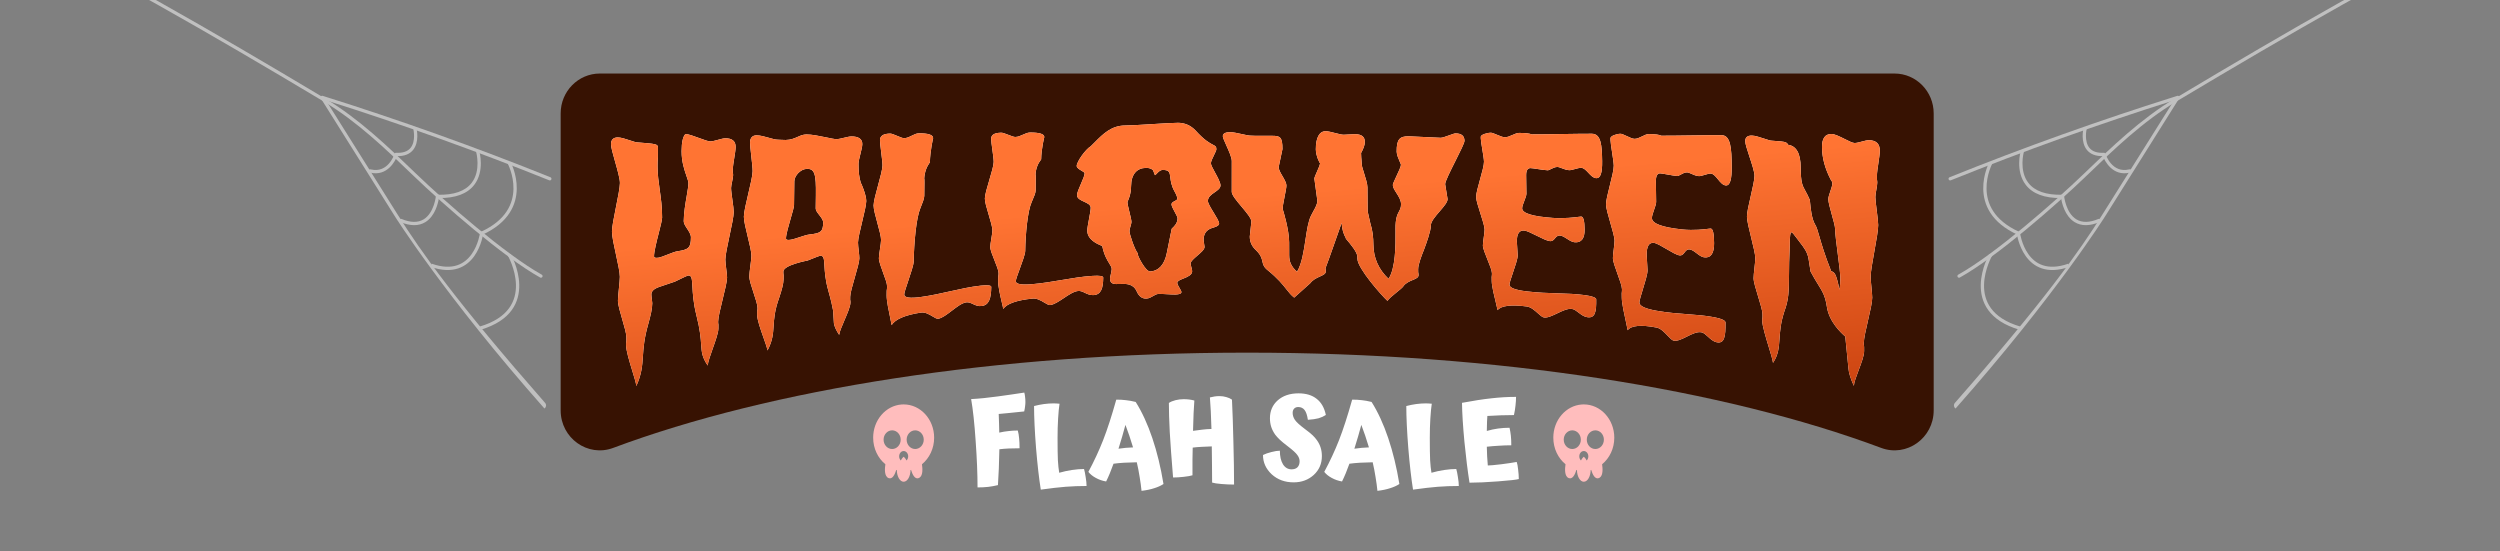 <svg width="272" height="60" viewBox="0 0 272 60" fill="none" xmlns="http://www.w3.org/2000/svg">
<rect x="0" y="0" width="272" height="60" fill="#808080" stroke="none"/>
<path d="M135.692 38.368C163.044 38.368 187.64 42.367 204.674 48.733C207.447 49.769 210.385 47.66 210.385 44.653V12.339C210.385 9.943 208.476 8 206.122 8H65.263C62.909 8 61 9.942 61 12.339V44.653C61 47.66 63.937 49.769 66.711 48.733C83.745 42.367 108.341 38.368 135.692 38.368Z" fill="#371202"/>
<path fill-rule="evenodd" clip-rule="evenodd" d="M132.041 23.121C131.732 22.617 131.419 22.107 131.42 21.86C131.421 21.429 131.8 21.168 132.159 20.92C132.482 20.697 132.788 20.485 132.789 20.172C132.79 19.858 132.479 19.288 132.196 18.771C131.96 18.34 131.745 17.946 131.745 17.765C131.746 17.571 131.924 17.206 132.085 16.874L132.085 16.874C132.22 16.599 132.342 16.347 132.342 16.237C132.343 15.941 132.239 15.888 131.971 15.75C131.636 15.577 131.045 15.273 130.081 14.204C129.56 13.65 128.9 13.361 128.168 13.361C127.63 13.361 126.479 13.434 125.32 13.507C124.152 13.58 122.978 13.654 122.418 13.654C120.923 13.656 120.01 14.575 119.114 15.477C118.965 15.627 118.817 15.776 118.667 15.92C118.106 16.246 117.15 17.591 117.145 18.051C117.142 18.261 117.426 18.428 117.669 18.57C117.851 18.677 118.01 18.77 118.009 18.858C118.007 19.085 117.806 19.546 117.603 20.013L117.603 20.013C117.394 20.491 117.183 20.977 117.18 21.221C117.176 21.595 117.564 21.771 117.944 21.944C118.312 22.111 118.673 22.275 118.67 22.612C118.667 22.84 118.575 23.34 118.482 23.841L118.482 23.841V23.841L118.482 23.841C118.389 24.342 118.297 24.843 118.294 25.072C118.284 26.085 119.425 26.559 119.805 26.717C119.872 26.744 119.915 26.762 119.925 26.772C120.127 27.76 120.461 28.296 120.693 28.669C120.847 28.916 120.957 29.092 120.955 29.281C120.954 29.412 120.904 29.633 120.856 29.843L120.856 29.843C120.812 30.033 120.771 30.214 120.77 30.311C120.765 30.941 121.249 30.922 121.84 30.897C122.501 30.87 123.294 30.838 123.678 31.708C123.92 32.257 124.271 32.508 124.729 32.486C125.007 32.472 125.237 32.338 125.454 32.211C125.65 32.097 125.835 31.989 126.035 31.98C126.274 31.971 126.656 31.992 127.027 32.013C127.368 32.032 127.7 32.051 127.902 32.044C128.325 32.03 128.537 31.935 128.538 31.78C128.538 31.687 128.44 31.52 128.335 31.341C128.214 31.135 128.084 30.914 128.085 30.771C128.086 30.576 128.397 30.45 128.747 30.308C129.196 30.126 129.708 29.919 129.709 29.507C129.71 29.407 129.667 29.248 129.623 29.088C129.58 28.928 129.537 28.768 129.537 28.668C129.538 28.443 129.892 28.139 130.258 27.825C130.65 27.49 131.054 27.143 131.055 26.869C131.055 26.791 131.029 26.642 131.003 26.492C130.977 26.343 130.952 26.194 130.952 26.117C130.953 25.674 131.06 24.985 132.044 24.754C132.43 24.64 132.64 24.505 132.641 24.329C132.641 24.099 132.343 23.613 132.041 23.121ZM127.811 21.876C127.643 21.961 127.461 22.052 127.46 22.243C127.459 22.409 127.645 22.753 127.82 23.076L127.82 23.076C127.974 23.361 128.119 23.629 128.119 23.744C128.116 24.29 127.761 24.62 127.579 24.79C127.532 24.834 127.496 24.868 127.482 24.891L126.941 27.555C126.688 28.832 126.015 29.501 125.136 29.536C124.643 29.555 123.776 27.865 123.778 27.617C123.792 27.608 123.799 27.603 123.814 27.594C123.5 27.269 122.882 25.516 122.885 25.133C122.886 25.003 122.945 24.797 123.002 24.601L123.002 24.601C123.053 24.424 123.102 24.255 123.103 24.159C123.104 23.97 122.997 23.533 122.888 23.09C122.776 22.634 122.663 22.171 122.665 21.965C122.665 21.963 122.671 21.95 122.682 21.927L122.682 21.927C122.758 21.769 123.056 21.149 123.063 20.246C123.073 18.941 123.707 18.279 124.685 18.266C125.035 18.262 125.279 18.349 125.452 18.525L125.537 18.745L125.659 19.059C125.707 19.051 125.773 18.98 125.856 18.892C126.012 18.725 126.227 18.494 126.501 18.491C127.232 18.483 127.265 18.762 127.328 19.291C127.373 19.673 127.434 20.185 127.782 20.814C127.99 21.189 128.094 21.455 128.093 21.61C128.093 21.734 127.957 21.802 127.811 21.876ZM118.996 32.105C118.602 32.133 118.31 31.992 118.038 31.861C117.799 31.745 117.576 31.638 117.313 31.658C116.848 31.693 116.288 32.068 115.734 32.438C115.2 32.795 114.672 33.149 114.241 33.19C114.099 33.203 113.891 33.079 113.643 32.931C113.274 32.712 112.816 32.439 112.355 32.485C110.634 32.655 109.543 33.041 109.15 33.612C109.141 33.516 109.082 33.263 109.005 32.937L109.005 32.937C108.838 32.223 108.589 31.155 108.596 30.611C108.599 30.432 108.6 30.341 108.602 30.163V30.163L108.603 30.155C108.64 29.96 108.642 29.816 108.643 29.72C108.647 29.436 108.425 28.884 108.199 28.325C107.969 27.753 107.735 27.175 107.739 26.87C107.742 26.677 107.799 26.323 107.857 25.969C107.914 25.616 107.972 25.262 107.974 25.07C107.979 24.736 107.775 24.054 107.569 23.365L107.569 23.365L107.569 23.365L107.569 23.365C107.358 22.662 107.145 21.951 107.151 21.596C107.156 21.207 107.395 20.405 107.633 19.605L107.633 19.605L107.633 19.605L107.633 19.604C107.871 18.806 108.108 18.008 108.113 17.623C108.117 17.373 108.04 16.812 107.966 16.273C107.898 15.774 107.832 15.295 107.835 15.098C107.841 14.663 108.193 14.444 108.959 14.438C109.099 14.438 109.401 14.554 109.705 14.671C110.008 14.788 110.312 14.906 110.451 14.904C110.756 14.902 111.035 14.774 111.305 14.651C111.56 14.534 111.807 14.421 112.061 14.42C113.106 14.414 113.627 14.575 113.623 14.926C113.623 14.855 113.293 16.215 113.279 17.339C112.925 17.791 112.708 18.313 112.665 18.971C112.7 18.97 112.692 19.557 112.678 20.73C112.675 20.989 112.494 21.418 112.243 21.993C111.811 22.93 111.569 25.468 111.545 27.309C111.54 27.648 111.23 28.49 110.953 29.243L110.953 29.243L110.953 29.243L110.953 29.244L110.952 29.244L110.952 29.244L110.952 29.244C110.727 29.854 110.524 30.407 110.521 30.588C110.517 30.92 111.146 31.022 112.374 30.911C113.49 30.809 114.528 30.633 115.54 30.462L115.54 30.462L115.54 30.462L115.54 30.462L115.54 30.462L115.541 30.462L115.541 30.462C116.661 30.272 117.749 30.087 118.875 30.016C119.649 29.966 120.034 30.035 120.033 30.195C120.023 31.353 119.805 32.048 118.996 32.105ZM105.854 33.079C106.124 33.206 106.415 33.343 106.807 33.294C107.613 33.194 107.834 32.447 107.851 31.218C107.853 31.049 107.469 30.993 106.699 31.078C105.578 31.202 104.495 31.445 103.38 31.695C102.371 31.922 101.335 32.154 100.223 32.309C99.001 32.479 98.376 32.394 98.381 32.033C98.384 31.837 98.589 31.231 98.815 30.561L98.815 30.561L98.815 30.561L98.815 30.561C99.094 29.736 99.404 28.815 99.41 28.449C99.44 26.458 99.69 23.706 100.123 22.686C100.377 22.059 100.558 21.593 100.562 21.315C100.581 20.049 100.591 19.415 100.556 19.416C100.601 18.706 100.819 18.14 101.175 17.649C101.193 16.438 101.528 14.971 101.527 15.047C101.533 14.669 101.013 14.497 99.968 14.506C99.714 14.508 99.466 14.631 99.211 14.758C98.941 14.893 98.662 15.031 98.357 15.036C98.217 15.037 97.913 14.911 97.61 14.784C97.308 14.658 97.006 14.532 96.867 14.534C96.1 14.541 95.748 14.781 95.741 15.255C95.738 15.47 95.803 15.991 95.87 16.534C95.942 17.121 96.018 17.733 96.014 18.006C96.008 18.425 95.77 19.297 95.531 20.17C95.291 21.047 95.051 21.926 95.045 22.35C95.04 22.737 95.25 23.508 95.459 24.27C95.663 25.017 95.865 25.756 95.859 26.12C95.856 26.33 95.798 26.716 95.74 27.103L95.74 27.103L95.74 27.103C95.683 27.49 95.625 27.877 95.622 28.087C95.617 28.42 95.848 29.044 96.076 29.659C96.299 30.259 96.519 30.852 96.515 31.161V31.161C96.513 31.266 96.511 31.422 96.473 31.636L96.469 31.884L96.466 32.132C96.457 32.724 96.702 33.873 96.866 34.643C96.941 34.995 96.999 35.267 97.009 35.371C97.401 34.733 98.486 34.269 100.198 34.009C100.657 33.939 101.111 34.211 101.476 34.43C101.723 34.578 101.93 34.702 102.07 34.681C102.499 34.616 103.026 34.214 103.558 33.807C104.111 33.384 104.671 32.956 105.135 32.896C105.396 32.863 105.617 32.967 105.854 33.079ZM79.735 18.405L79.732 18.739C79.765 18.888 79.764 19.008 79.764 19.07V19.07L79.764 19.072C79.762 19.239 79.708 19.501 79.653 19.762C79.599 20.024 79.544 20.286 79.543 20.454C79.541 20.697 79.614 21.231 79.687 21.765C79.76 22.298 79.833 22.83 79.831 23.073C79.826 23.542 79.602 24.591 79.376 25.643L79.376 25.643C79.15 26.701 78.923 27.762 78.918 28.238C78.916 28.477 78.968 28.887 79.018 29.282L79.018 29.282L79.018 29.282C79.065 29.648 79.11 30.002 79.108 30.193C79.104 30.62 78.864 31.595 78.624 32.573C78.382 33.557 78.139 34.543 78.136 34.976L78.136 34.977C78.135 35.069 78.134 35.193 78.167 35.339L78.165 35.539L78.164 35.739C78.16 36.199 77.851 37.069 77.551 37.911C77.288 38.65 77.033 39.368 76.998 39.77C76.38 38.852 76.346 38.356 76.286 37.501C76.238 36.809 76.173 35.881 75.769 34.302C75.431 32.969 75.374 31.921 75.334 31.19C75.287 30.328 75.264 29.907 74.835 29.98C74.801 29.986 74.351 30.187 73.419 30.645C72.744 30.869 72.406 30.983 71.731 31.215C71.146 31.423 70.871 31.676 70.869 32.042C70.868 32.168 70.898 32.386 70.925 32.585C70.948 32.754 70.969 32.908 70.969 32.984C70.966 33.582 70.792 34.315 70.515 35.312C70.078 36.845 70.008 37.875 69.947 38.784C69.876 39.823 69.816 40.704 69.232 42.001C69.205 41.686 69.006 41.041 68.784 40.319C68.473 39.307 68.115 38.142 68.115 37.523C68.115 37.42 68.115 37.283 68.15 37.069C68.15 36.919 68.15 36.844 68.15 36.693V36.693C68.151 36.288 67.926 35.522 67.699 34.747C67.466 33.952 67.23 33.148 67.23 32.71C67.231 32.434 67.282 31.923 67.334 31.412C67.386 30.902 67.438 30.392 67.438 30.116C67.438 29.639 67.228 28.675 67.016 27.701C66.799 26.707 66.58 25.701 66.58 25.191C66.58 24.703 66.798 23.619 67.015 22.538C67.231 21.463 67.446 20.393 67.447 19.912C67.447 19.435 67.172 18.469 66.915 17.565C66.689 16.769 66.477 16.021 66.477 15.695C66.477 15.207 66.72 14.959 67.207 14.951C67.548 14.945 68.098 15.128 68.562 15.282L68.562 15.282C68.902 15.396 69.196 15.493 69.328 15.49C71.38 15.648 71.588 15.672 71.586 16.068C71.585 16.478 71.584 16.682 71.582 17.092C71.546 17.455 71.544 17.784 71.543 18.081L71.543 18.084C71.54 18.971 71.656 19.795 71.777 20.651C71.908 21.58 72.044 22.547 72.04 23.675C72.038 23.919 71.871 24.575 71.683 25.313C71.439 26.266 71.161 27.356 71.159 27.879C71.159 28.044 71.331 28.084 71.641 28.037C71.863 28.003 72.254 27.848 72.647 27.693C73.049 27.534 73.452 27.375 73.679 27.342C74.921 27.163 75.165 26.971 75.172 25.827C75.174 25.512 74.961 25.188 74.757 24.877C74.568 24.59 74.387 24.315 74.389 24.069C74.394 23.189 74.566 22.187 74.709 21.353L74.709 21.353C74.81 20.759 74.897 20.251 74.899 19.933C74.9 19.754 74.809 19.491 74.69 19.148C74.468 18.51 74.15 17.598 74.157 16.448C74.163 15.451 74.306 14.838 74.586 14.578C74.945 14.607 75.535 14.824 76.083 15.026C76.597 15.215 77.075 15.391 77.294 15.386C77.507 15.382 77.819 15.296 78.125 15.212C78.42 15.13 78.71 15.051 78.898 15.048C79.663 15.035 80.043 15.362 80.037 15.998C80.034 16.284 79.96 16.739 79.887 17.195C79.812 17.654 79.738 18.115 79.735 18.405ZM93.352 26.385C93.349 26.593 93.391 26.954 93.43 27.302C93.468 27.625 93.503 27.938 93.501 28.105C93.496 28.479 93.25 29.328 93.004 30.179L93.004 30.179C92.757 31.034 92.509 31.89 92.504 32.269L92.499 32.592C92.532 32.722 92.53 32.856 92.529 32.937C92.523 33.343 92.191 34.116 91.872 34.855C91.6 35.489 91.337 36.099 91.3 36.432C90.995 35.977 90.793 35.552 90.729 35.182L90.644 33.804C90.58 33.405 90.417 32.669 90.119 31.618C89.785 30.447 89.733 29.531 89.696 28.893C89.653 28.142 89.632 27.776 89.2 27.831C89.165 27.836 88.712 28.003 87.876 28.341L87.911 28.337C87.911 28.337 85.238 28.824 85.229 29.545C85.228 29.631 85.226 29.775 85.258 29.971L85.253 30.374C85.247 30.864 85.066 31.524 84.779 32.383C84.276 33.776 84.219 34.677 84.168 35.475C84.113 36.321 84.067 37.051 83.505 38.13C83.467 37.858 83.276 37.322 83.063 36.721C82.743 35.82 82.371 34.772 82.376 34.24L82.378 34.048L82.38 33.856C82.416 33.703 82.418 33.586 82.418 33.526L82.419 33.524C82.422 33.173 82.202 32.507 81.979 31.834C81.75 31.143 81.519 30.445 81.523 30.067C81.525 29.829 81.582 29.388 81.638 28.948L81.638 28.948L81.638 28.948C81.695 28.508 81.751 28.069 81.754 27.831C81.758 27.418 81.555 26.583 81.349 25.739C81.139 24.878 80.927 24.009 80.932 23.569C80.937 23.087 81.174 22.086 81.41 21.087L81.41 21.087C81.645 20.094 81.88 19.104 81.885 18.629C81.888 18.319 81.811 17.627 81.736 16.961L81.736 16.961C81.668 16.346 81.602 15.754 81.604 15.51C81.609 15.002 81.856 14.731 82.309 14.725C82.697 14.72 83.239 14.874 83.706 15.006C84.034 15.099 84.325 15.182 84.497 15.19C84.616 15.196 84.726 15.202 84.827 15.208C85.107 15.223 85.317 15.234 85.471 15.231C86.049 15.221 86.429 15.052 86.781 14.895C87.086 14.759 87.369 14.633 87.741 14.629C88.319 14.622 89.2 14.806 89.916 14.954C90.409 15.057 90.823 15.143 91.007 15.14C91.22 15.137 91.533 15.062 91.84 14.988C92.136 14.918 92.425 14.848 92.613 14.846C93.414 14.836 93.828 15.125 93.82 15.686C93.817 15.94 93.715 16.344 93.613 16.748L93.613 16.748C93.512 17.152 93.41 17.557 93.406 17.812C93.394 18.67 93.488 19.363 93.654 19.888C93.689 19.886 94.261 21.238 94.252 21.877C94.246 22.289 94.025 23.206 93.803 24.125L93.803 24.125L93.803 24.125C93.581 25.046 93.358 25.969 93.352 26.385ZM88.749 22.681L88.768 21.23C88.799 18.914 88.632 18.335 87.762 18.374C87.102 18.404 86.432 19.119 86.424 19.718L86.408 21.015L86.392 22.312C86.389 22.526 86.22 23.108 86.031 23.757C85.791 24.579 85.52 25.511 85.515 25.945C85.513 26.089 85.651 26.13 85.964 26.093C86.222 26.062 86.609 25.934 86.997 25.806C87.393 25.675 87.789 25.544 88.052 25.515C89.303 25.378 89.548 25.215 89.562 24.218C89.566 23.944 89.343 23.66 89.13 23.387C88.934 23.136 88.746 22.895 88.749 22.681ZM157.233 20.037C157.339 20.685 157.392 21.009 157.497 21.659C157.501 21.996 157.077 22.486 156.637 22.994C156.164 23.54 155.673 24.107 155.678 24.527C155.685 25.136 155.149 26.573 154.985 27.013C154.955 27.093 154.938 27.14 154.938 27.143C154.938 27.147 154.921 27.188 154.893 27.257C154.747 27.619 154.29 28.749 154.295 29.29L154.297 29.451L154.299 29.612C154.336 29.776 154.337 29.868 154.337 29.937C154.34 30.2 154.056 30.317 153.706 30.463C153.35 30.611 152.926 30.787 152.665 31.171C152.574 31.305 152.275 31.546 151.95 31.808C151.533 32.145 151.074 32.516 150.957 32.737C150.319 32.149 147.692 29.188 147.684 28.154C147.683 28.064 147.683 28.019 147.683 27.929C147.679 27.432 146.884 26.501 146.55 26.11L146.55 26.11C146.461 26.005 146.404 25.939 146.404 25.93L146.439 25.931C146.155 25.451 146.011 24.91 145.972 24.261C145.985 24.21 145.744 24.895 145.437 25.768C144.927 27.217 144.233 29.188 144.211 29.188C144.248 29.389 144.248 29.456 144.248 29.523V29.523C144.25 29.794 143.962 29.924 143.604 30.086C143.256 30.243 142.842 30.43 142.565 30.805L141.932 31.373L141.923 31.381L141.912 31.391C141.566 31.701 141.26 31.975 140.809 32.379C140.478 32.127 140.251 31.84 139.97 31.483C139.563 30.965 139.04 30.302 137.913 29.389C137.487 29.053 137.423 28.772 137.351 28.456C137.274 28.119 137.189 27.741 136.644 27.215C136.187 26.793 135.976 26.307 135.976 25.733L136.15 24.098C136.15 23.756 135.616 23.122 135.083 22.487L135.083 22.487C134.548 21.852 134.013 21.217 134.014 20.874L134.017 17.515C134.017 17.132 133.692 16.41 133.417 15.8L133.417 15.8C133.216 15.355 133.043 14.969 133.043 14.82C133.043 14.533 133.322 14.378 133.845 14.378C134.148 14.377 134.718 14.503 135.2 14.609C135.551 14.686 135.854 14.753 135.972 14.753C136.25 14.775 136.703 14.775 137.12 14.776L137.122 14.776L137.492 14.776H137.492C137.795 14.776 138.035 14.776 138.412 14.777C139.284 14.778 139.528 14.911 139.532 16.217C139.412 16.79 139.335 17.154 139.238 17.614L139.236 17.623L139.118 18.185C139.119 18.456 139.321 18.803 139.528 19.157C139.743 19.525 139.962 19.899 139.962 20.204C139.963 20.396 139.875 20.835 139.781 21.302L139.781 21.302C139.647 21.965 139.502 22.686 139.584 22.836C139.595 22.855 140.257 24.991 140.261 26.364C140.263 26.922 140.264 27.202 140.265 27.76C140.268 28.447 140.445 28.958 141.116 29.571C141.638 28.711 141.846 27.335 142.039 26.057C142.195 25.024 142.341 24.055 142.636 23.474C142.709 23.316 142.8 23.153 142.892 22.987L142.892 22.987L142.892 22.987C143.109 22.598 143.331 22.199 143.329 21.84L143.216 21.009C143.148 20.506 143.09 20.078 143.002 19.433C143.002 19.328 143.133 19.031 143.274 18.709L143.274 18.709C143.433 18.349 143.605 17.958 143.623 17.77C143.588 17.77 143.165 16.965 143.161 16.254C143.155 14.941 143.57 14.274 144.232 14.275C144.486 14.276 144.891 14.38 145.281 14.479C145.64 14.571 145.986 14.66 146.187 14.66L147.406 14.597C148.138 14.6 148.489 14.872 148.494 15.435C148.496 15.751 148.36 16.156 148.084 16.649C148.087 16.98 148.114 17.265 148.135 17.499V17.499V17.499V17.499C148.151 17.662 148.164 17.8 148.164 17.911C148.165 18.064 148.276 18.416 148.403 18.82C148.575 19.364 148.775 20.002 148.779 20.378L148.789 21.677L148.8 22.995L148.997 23.871L149.091 24.29C149.343 25.089 149.419 25.816 149.426 26.607C149.439 28.053 149.976 29.296 151.075 30.339C151.837 29.159 151.848 26.742 151.832 25.124L151.83 24.919C151.819 23.744 152.036 23.337 152.213 23.006C152.335 22.779 152.437 22.587 152.433 22.205C152.429 21.771 152.168 21.364 151.929 20.991C151.727 20.677 151.541 20.387 151.538 20.126C151.537 20.01 151.726 19.609 151.93 19.175C152.168 18.668 152.427 18.117 152.425 17.933C152.425 17.895 152.375 17.781 152.308 17.627C152.17 17.312 151.96 16.832 151.957 16.51C151.943 15.141 152.289 14.824 153.265 14.829C154.66 14.893 155.358 14.925 156.753 14.992C156.926 14.994 157.329 14.847 157.692 14.716C157.988 14.609 158.256 14.512 158.35 14.512C159.013 14.516 159.33 14.778 159.337 15.321C159.339 15.546 158.857 16.507 158.353 17.509L158.353 17.509C157.804 18.602 157.229 19.745 157.233 20.037ZM172.81 18.798C173.072 19.08 173.343 19.37 173.682 19.386C174.135 19.408 174.335 18.791 174.316 17.539C174.291 15.815 174.202 14.562 173.192 14.552C172.589 14.546 171.199 14.567 169.829 14.587C168.51 14.606 167.208 14.625 166.644 14.62C166.433 14.52 165.979 14.467 165.283 14.462C165.064 14.461 164.815 14.572 164.557 14.686C164.28 14.81 163.992 14.938 163.721 14.936C163.515 14.934 163.175 14.791 162.861 14.659C162.593 14.547 162.344 14.442 162.216 14.441C161.798 14.439 161.138 14.649 161.106 14.863L161.11 15.078C161.112 15.273 161.191 15.749 161.273 16.244C161.361 16.781 161.454 17.341 161.457 17.589C161.463 17.972 161.246 18.747 161.029 19.52C160.813 20.291 160.597 21.061 160.602 21.44C160.607 21.788 160.838 22.511 161.068 23.228C161.294 23.934 161.518 24.635 161.523 24.967C161.525 25.158 161.477 25.501 161.43 25.843L161.43 25.843C161.382 26.185 161.334 26.527 161.337 26.718C161.341 27.019 161.589 27.633 161.836 28.242L161.836 28.242L161.836 28.242C162.078 28.84 162.318 29.432 162.322 29.718L162.322 29.719V29.719C162.323 29.815 162.325 29.958 162.293 30.146C162.295 30.328 162.296 30.419 162.299 30.601C162.306 31.143 162.585 32.269 162.772 33.025L162.772 33.026L162.772 33.026C162.858 33.373 162.925 33.643 162.938 33.743C163.316 33.26 164.399 33.12 166.114 33.345C166.559 33.404 166.973 33.773 167.325 34.087C167.582 34.316 167.806 34.515 167.983 34.541C168.373 34.598 168.889 34.35 169.42 34.096C169.986 33.824 170.57 33.544 171.038 33.614C171.283 33.651 171.507 33.824 171.747 34.009C172.021 34.221 172.316 34.449 172.689 34.509C173.561 34.65 173.689 33.923 173.669 32.575C173.667 32.393 173.282 32.232 172.514 32.122C171.498 31.977 170.509 31.946 169.462 31.915C168.423 31.883 167.328 31.849 166.091 31.7C164.866 31.552 164.233 31.314 164.228 30.974C164.226 30.79 164.406 30.262 164.605 29.677L164.605 29.677L164.605 29.677L164.605 29.677C164.853 28.95 165.131 28.136 165.126 27.785C165.123 27.626 165.102 27.331 165.08 27.037V27.037V27.037C165.059 26.742 165.037 26.448 165.035 26.29C165.023 25.436 165.296 25.042 165.82 25.082C166.115 25.105 166.655 25.375 167.201 25.648C167.753 25.924 168.312 26.204 168.628 26.232C168.908 26.258 169.045 26.094 169.182 25.931C169.319 25.768 169.456 25.605 169.735 25.63C169.993 25.652 170.245 25.817 170.501 25.985C170.764 26.156 171.031 26.331 171.314 26.358C172.046 26.429 172.422 25.954 172.407 24.952C172.394 24.052 172.282 23.581 172.038 23.562C172.038 23.557 171.967 23.566 171.84 23.583C171.382 23.643 170.195 23.8 168.939 23.708C166.74 23.547 165.618 23.207 165.61 22.668C165.607 22.47 165.729 22.157 165.848 21.85C165.964 21.552 166.078 21.258 166.075 21.077L166.047 19.086C166.039 18.546 166.209 18.281 166.523 18.291C166.667 18.296 166.979 18.343 167.319 18.394C167.722 18.455 168.163 18.521 168.409 18.53C168.462 18.532 168.568 18.479 168.7 18.413C168.919 18.303 169.21 18.158 169.449 18.166C169.586 18.171 169.751 18.235 169.937 18.307C170.176 18.399 170.449 18.505 170.743 18.516C170.879 18.522 171.112 18.458 171.352 18.393C171.606 18.324 171.867 18.253 172.029 18.259C172.317 18.27 172.56 18.53 172.81 18.798ZM187.777 20.176C187.438 20.154 187.169 19.824 186.908 19.503C186.659 19.197 186.417 18.9 186.129 18.885C185.968 18.877 185.707 18.954 185.454 19.029C185.214 19.101 184.981 19.17 184.846 19.162C184.552 19.147 184.28 19.025 184.041 18.918C183.856 18.835 183.692 18.762 183.555 18.755C183.316 18.743 183.026 18.903 182.807 19.024C182.675 19.097 182.569 19.155 182.517 19.152C182.272 19.14 181.832 19.061 181.43 18.988C181.091 18.927 180.778 18.871 180.635 18.864C180.322 18.849 180.152 19.142 180.16 19.745L180.191 21.965C180.194 22.167 180.08 22.492 179.965 22.823C179.846 23.163 179.725 23.508 179.729 23.73C179.737 24.33 180.855 24.735 183.044 24.965C184.294 25.096 185.476 24.944 185.932 24.885L185.932 24.885C186.059 24.869 186.13 24.86 186.13 24.866C186.373 24.892 186.483 25.426 186.495 26.441C186.508 27.572 186.134 28.099 185.405 27.999C185.125 27.961 184.86 27.758 184.599 27.558C184.344 27.363 184.093 27.171 183.835 27.139C183.558 27.104 183.421 27.283 183.285 27.462C183.149 27.642 183.012 27.821 182.735 27.785C182.42 27.744 181.866 27.418 181.316 27.094C180.773 26.774 180.234 26.457 179.94 26.424C179.418 26.364 179.146 26.795 179.16 27.745C179.162 27.921 179.184 28.25 179.206 28.578C179.228 28.906 179.25 29.234 179.253 29.41C179.258 29.801 178.983 30.695 178.738 31.492L178.738 31.492L178.738 31.492C178.541 32.135 178.363 32.715 178.365 32.919C178.371 33.297 179 33.59 180.216 33.806C181.454 34.026 182.549 34.108 183.587 34.185C184.617 34.261 185.59 34.333 186.59 34.533C187.351 34.685 187.732 34.881 187.735 35.087C187.752 36.611 187.623 37.428 186.759 37.233C186.391 37.15 186.098 36.881 185.827 36.631C185.589 36.412 185.367 36.208 185.125 36.157C184.661 36.059 184.083 36.347 183.523 36.626C182.995 36.889 182.482 37.144 182.096 37.062C181.92 37.025 181.698 36.792 181.443 36.525C181.095 36.158 180.683 35.726 180.242 35.64C178.54 35.31 177.465 35.414 177.091 35.928C177.078 35.817 177.011 35.514 176.924 35.124L176.924 35.124C176.737 34.278 176.458 33.023 176.449 32.425L176.445 32.173L176.442 31.921C176.472 31.719 176.471 31.563 176.47 31.457V31.457L176.469 31.448C176.465 31.133 176.224 30.469 175.982 29.799L175.982 29.799C175.735 29.118 175.487 28.431 175.482 28.099C175.479 27.889 175.525 27.513 175.572 27.137L175.572 27.137C175.619 26.761 175.665 26.384 175.662 26.173C175.657 25.807 175.431 25.027 175.203 24.242C174.973 23.446 174.74 22.644 174.735 22.261C174.728 21.843 174.941 20.999 175.154 20.152L175.154 20.152C175.369 19.302 175.583 18.451 175.577 18.028C175.573 17.753 175.479 17.134 175.389 16.54L175.389 16.54L175.388 16.54C175.305 15.993 175.226 15.468 175.222 15.254L175.221 15.135L175.219 15.017C175.25 14.781 175.909 14.55 176.327 14.555C176.455 14.556 176.704 14.673 176.973 14.798C177.286 14.945 177.626 15.104 177.832 15.107C178.103 15.111 178.391 14.969 178.669 14.833C178.926 14.706 179.174 14.584 179.392 14.586C180.088 14.593 180.542 14.653 180.752 14.766C181.321 14.773 182.64 14.755 183.971 14.736C185.329 14.717 186.699 14.698 187.297 14.706C188.307 14.719 188.392 16.139 188.413 18.09C188.429 19.509 188.228 20.206 187.777 20.176ZM204.212 19.506V19.124C204.212 18.794 204.29 18.277 204.368 17.759C204.446 17.241 204.524 16.722 204.524 16.391C204.524 15.659 204.142 15.268 203.342 15.252C203.152 15.248 202.858 15.327 202.563 15.406C202.266 15.485 201.97 15.564 201.778 15.56C201.554 15.555 201.147 15.35 200.708 15.128C200.19 14.868 199.627 14.585 199.27 14.58C198.574 14.572 198.228 15.056 198.233 16.002C198.239 17.176 198.557 18.358 199.221 19.619C199.325 19.725 199.361 19.86 199.361 19.958C199.362 20.157 199.251 20.486 199.139 20.815C199.028 21.143 198.918 21.471 198.918 21.668C198.92 21.988 199.114 22.683 199.302 23.361C199.482 24.005 199.657 24.633 199.658 24.907C199.66 25.406 199.803 26.515 199.946 27.617C200.087 28.705 200.227 29.785 200.229 30.265C200.23 30.731 200.198 31.157 200.13 31.51C199.77 29.731 199.596 29.655 199.292 29.524C199.271 29.515 199.25 29.506 199.228 29.496C198.525 27.733 198.181 26.537 197.946 25.722C197.763 25.086 197.647 24.683 197.479 24.422C197.1 23.813 196.982 22.52 196.933 21.978C196.923 21.87 196.916 21.792 196.91 21.755C196.72 21.309 196.559 21.017 196.426 20.775C196.09 20.166 195.928 19.873 195.917 18.233C195.907 16.704 195.449 15.863 194.51 15.747C194.508 15.558 194.264 15.428 193.776 15.387L193.77 15.386C193.356 15.353 193.148 15.337 192.732 15.304C192.6 15.302 192.309 15.205 191.972 15.094C191.504 14.939 190.947 14.755 190.604 14.75C190.116 14.744 189.875 14.95 189.879 15.37C189.882 15.65 190.1 16.311 190.332 17.017C190.599 17.826 190.885 18.694 190.889 19.114C190.893 19.539 190.684 20.445 190.476 21.349C190.269 22.25 190.061 23.15 190.066 23.569C190.07 24.007 190.298 24.931 190.525 25.849C190.748 26.755 190.971 27.656 190.975 28.077C190.977 28.32 190.929 28.751 190.882 29.181C190.834 29.612 190.786 30.042 190.789 30.284C190.792 30.664 191.036 31.459 191.278 32.248C191.516 33.026 191.752 33.797 191.756 34.161L191.759 34.496C191.727 34.671 191.728 34.793 191.728 34.884V34.886C191.733 35.433 192.102 36.646 192.426 37.71C192.66 38.48 192.871 39.173 192.903 39.479C193.491 38.597 193.544 37.824 193.61 36.872C193.665 36.07 193.729 35.141 194.128 33.913C194.624 32.576 194.631 31.709 194.644 29.981C194.651 29.128 194.659 28.064 194.728 26.63C194.722 25.718 194.787 25.254 194.926 25.271C194.995 25.279 195.204 25.524 195.588 26.049C195.676 26.174 195.774 26.299 195.874 26.428C196.248 26.91 196.662 27.441 196.775 28.193C196.805 28.38 196.829 28.534 196.852 28.679C196.896 28.952 196.934 29.19 196.99 29.544C197.309 30.145 197.578 30.578 197.804 30.943C198.296 31.735 198.589 32.207 198.764 33.38C199.004 34.997 200.283 36.195 200.764 36.614C200.905 38.013 200.975 38.715 201.115 40.124C201.151 40.604 201.358 41.233 201.7 41.979C201.73 41.566 201.973 40.928 202.224 40.267C202.515 39.5 202.818 38.703 202.818 38.189L202.817 37.744C202.783 37.564 202.782 37.428 202.782 37.325C202.782 36.847 203.011 35.857 203.24 34.864C203.471 33.868 203.702 32.869 203.701 32.385C203.701 32.168 203.661 31.752 203.619 31.32C203.575 30.857 203.528 30.377 203.528 30.11C203.528 29.576 203.733 28.442 203.939 27.305C204.145 26.167 204.351 25.026 204.351 24.486C204.351 24.208 204.273 23.581 204.195 22.956C204.118 22.333 204.04 21.711 204.04 21.435C204.04 21.244 204.092 20.954 204.143 20.663C204.195 20.372 204.247 20.081 204.247 19.89C204.247 19.82 204.247 19.681 204.212 19.506Z" fill="white"/>
<path fill-rule="evenodd" clip-rule="evenodd" d="M132.041 23.121C131.732 22.617 131.419 22.107 131.42 21.86C131.421 21.429 131.8 21.168 132.159 20.92C132.482 20.697 132.788 20.485 132.789 20.172C132.79 19.858 132.479 19.288 132.196 18.771C131.96 18.34 131.745 17.946 131.745 17.765C131.746 17.571 131.924 17.206 132.085 16.874L132.085 16.874C132.22 16.599 132.342 16.347 132.342 16.237C132.343 15.941 132.239 15.888 131.971 15.75C131.636 15.577 131.045 15.273 130.081 14.204C129.56 13.65 128.9 13.361 128.168 13.361C127.63 13.361 126.479 13.434 125.32 13.507C124.152 13.58 122.978 13.654 122.418 13.654C120.923 13.656 120.01 14.575 119.114 15.477C118.965 15.627 118.817 15.776 118.667 15.92C118.106 16.246 117.15 17.591 117.145 18.051C117.142 18.261 117.426 18.428 117.669 18.57C117.851 18.677 118.01 18.77 118.009 18.858C118.007 19.085 117.806 19.546 117.603 20.013L117.603 20.013C117.394 20.491 117.183 20.977 117.18 21.221C117.176 21.595 117.564 21.771 117.944 21.944C118.312 22.111 118.673 22.275 118.67 22.612C118.667 22.84 118.575 23.34 118.482 23.841L118.482 23.841V23.841L118.482 23.841C118.389 24.342 118.297 24.843 118.294 25.072C118.284 26.085 119.425 26.559 119.805 26.717C119.872 26.744 119.915 26.762 119.925 26.772C120.127 27.76 120.461 28.296 120.693 28.669C120.847 28.916 120.957 29.092 120.955 29.281C120.954 29.412 120.904 29.633 120.856 29.843L120.856 29.843C120.812 30.033 120.771 30.214 120.77 30.311C120.765 30.941 121.249 30.922 121.84 30.897C122.501 30.87 123.294 30.838 123.678 31.708C123.92 32.257 124.271 32.508 124.729 32.486C125.007 32.472 125.237 32.338 125.454 32.211C125.65 32.097 125.835 31.989 126.035 31.98C126.274 31.971 126.656 31.992 127.027 32.013C127.368 32.032 127.7 32.051 127.902 32.044C128.325 32.03 128.537 31.935 128.538 31.78C128.538 31.687 128.44 31.52 128.335 31.341C128.214 31.135 128.084 30.914 128.085 30.771C128.086 30.576 128.397 30.45 128.747 30.308C129.196 30.126 129.708 29.919 129.709 29.507C129.71 29.407 129.667 29.248 129.623 29.088C129.58 28.928 129.537 28.768 129.537 28.668C129.538 28.443 129.892 28.139 130.258 27.825C130.65 27.49 131.054 27.143 131.055 26.869C131.055 26.791 131.029 26.642 131.003 26.492C130.977 26.343 130.952 26.194 130.952 26.117C130.953 25.674 131.06 24.985 132.044 24.754C132.43 24.64 132.64 24.505 132.641 24.329C132.641 24.099 132.343 23.613 132.041 23.121ZM127.811 21.876C127.643 21.961 127.461 22.052 127.46 22.243C127.459 22.409 127.645 22.753 127.82 23.076L127.82 23.076C127.974 23.361 128.119 23.629 128.119 23.744C128.116 24.29 127.761 24.62 127.579 24.79C127.532 24.834 127.496 24.868 127.482 24.891L126.941 27.555C126.688 28.832 126.015 29.501 125.136 29.536C124.643 29.555 123.776 27.865 123.778 27.617C123.792 27.608 123.799 27.603 123.814 27.594C123.5 27.269 122.882 25.516 122.885 25.133C122.886 25.003 122.945 24.797 123.002 24.601L123.002 24.601C123.053 24.424 123.102 24.255 123.103 24.159C123.104 23.97 122.997 23.533 122.888 23.09C122.776 22.634 122.663 22.171 122.665 21.965C122.665 21.963 122.671 21.95 122.682 21.927L122.682 21.927C122.758 21.769 123.056 21.149 123.063 20.246C123.073 18.941 123.707 18.279 124.685 18.266C125.035 18.262 125.279 18.349 125.452 18.525L125.537 18.745L125.659 19.059C125.707 19.051 125.773 18.98 125.856 18.892C126.012 18.725 126.227 18.494 126.501 18.491C127.232 18.483 127.265 18.762 127.328 19.291C127.373 19.673 127.434 20.185 127.782 20.814C127.99 21.189 128.094 21.455 128.093 21.61C128.093 21.734 127.957 21.802 127.811 21.876ZM118.996 32.105C118.602 32.133 118.31 31.992 118.038 31.861C117.799 31.745 117.576 31.638 117.313 31.658C116.848 31.693 116.288 32.068 115.734 32.438C115.2 32.795 114.672 33.149 114.241 33.19C114.099 33.203 113.891 33.079 113.643 32.931C113.274 32.712 112.816 32.439 112.355 32.485C110.634 32.655 109.543 33.041 109.15 33.612C109.141 33.516 109.082 33.263 109.005 32.937L109.005 32.937C108.838 32.223 108.589 31.155 108.596 30.611C108.599 30.432 108.6 30.341 108.602 30.163V30.163L108.603 30.155C108.64 29.96 108.642 29.816 108.643 29.72C108.647 29.436 108.425 28.884 108.199 28.325C107.969 27.753 107.735 27.175 107.739 26.87C107.742 26.677 107.799 26.323 107.857 25.969C107.914 25.616 107.972 25.262 107.974 25.07C107.979 24.736 107.775 24.054 107.569 23.365L107.569 23.365L107.569 23.365L107.569 23.365C107.358 22.662 107.145 21.951 107.151 21.596C107.156 21.207 107.395 20.405 107.633 19.605L107.633 19.605L107.633 19.605L107.633 19.604C107.871 18.806 108.108 18.008 108.113 17.623C108.117 17.373 108.04 16.812 107.966 16.273C107.898 15.774 107.832 15.295 107.835 15.098C107.841 14.663 108.193 14.444 108.959 14.438C109.099 14.438 109.401 14.554 109.705 14.671C110.008 14.788 110.312 14.906 110.451 14.904C110.756 14.902 111.035 14.774 111.305 14.651C111.56 14.534 111.807 14.421 112.061 14.42C113.106 14.414 113.627 14.575 113.623 14.926C113.623 14.855 113.293 16.215 113.279 17.339C112.925 17.791 112.708 18.313 112.665 18.971C112.7 18.97 112.692 19.557 112.678 20.73C112.675 20.989 112.494 21.418 112.243 21.993C111.811 22.93 111.569 25.468 111.545 27.309C111.54 27.648 111.23 28.49 110.953 29.243L110.953 29.243L110.953 29.243L110.953 29.244L110.952 29.244L110.952 29.244L110.952 29.244C110.727 29.854 110.524 30.407 110.521 30.588C110.517 30.92 111.146 31.022 112.374 30.911C113.49 30.809 114.528 30.633 115.54 30.462L115.54 30.462L115.54 30.462L115.54 30.462L115.54 30.462L115.541 30.462L115.541 30.462C116.661 30.272 117.749 30.087 118.875 30.016C119.649 29.966 120.034 30.035 120.033 30.195C120.023 31.353 119.805 32.048 118.996 32.105ZM105.854 33.079C106.124 33.206 106.415 33.343 106.807 33.294C107.613 33.194 107.834 32.447 107.851 31.218C107.853 31.049 107.469 30.993 106.699 31.078C105.578 31.202 104.495 31.445 103.38 31.695C102.371 31.922 101.335 32.154 100.223 32.309C99.001 32.479 98.376 32.394 98.381 32.033C98.384 31.837 98.589 31.231 98.815 30.561L98.815 30.561L98.815 30.561L98.815 30.561C99.094 29.736 99.404 28.815 99.41 28.449C99.44 26.458 99.69 23.706 100.123 22.686C100.377 22.059 100.558 21.593 100.562 21.315C100.581 20.049 100.591 19.415 100.556 19.416C100.601 18.706 100.819 18.14 101.175 17.649C101.193 16.438 101.528 14.971 101.527 15.047C101.533 14.669 101.013 14.497 99.968 14.506C99.714 14.508 99.466 14.631 99.211 14.758C98.941 14.893 98.662 15.031 98.357 15.036C98.217 15.037 97.913 14.911 97.61 14.784C97.308 14.658 97.006 14.532 96.867 14.534C96.1 14.541 95.748 14.781 95.741 15.255C95.738 15.47 95.803 15.991 95.87 16.534C95.942 17.121 96.018 17.733 96.014 18.006C96.008 18.425 95.77 19.297 95.531 20.17C95.291 21.047 95.051 21.926 95.045 22.35C95.04 22.737 95.25 23.508 95.459 24.27C95.663 25.017 95.865 25.756 95.859 26.12C95.856 26.33 95.798 26.716 95.74 27.103L95.74 27.103L95.74 27.103C95.683 27.49 95.625 27.877 95.622 28.087C95.617 28.42 95.848 29.044 96.076 29.659C96.299 30.259 96.519 30.852 96.515 31.161V31.161C96.513 31.266 96.511 31.422 96.473 31.636L96.469 31.884L96.466 32.132C96.457 32.724 96.702 33.873 96.866 34.643C96.941 34.995 96.999 35.267 97.009 35.371C97.401 34.733 98.486 34.269 100.198 34.009C100.657 33.939 101.111 34.211 101.476 34.43C101.723 34.578 101.93 34.702 102.07 34.681C102.499 34.616 103.026 34.214 103.558 33.807C104.111 33.384 104.671 32.956 105.135 32.896C105.396 32.863 105.617 32.967 105.854 33.079ZM79.735 18.405L79.732 18.739C79.765 18.888 79.764 19.008 79.764 19.07V19.07L79.764 19.072C79.762 19.239 79.708 19.501 79.653 19.762C79.599 20.024 79.544 20.286 79.543 20.454C79.541 20.697 79.614 21.231 79.687 21.765C79.76 22.298 79.833 22.83 79.831 23.073C79.826 23.542 79.602 24.591 79.376 25.643L79.376 25.643C79.15 26.701 78.923 27.762 78.918 28.238C78.916 28.477 78.968 28.887 79.018 29.282L79.018 29.282L79.018 29.282C79.065 29.648 79.11 30.002 79.108 30.193C79.104 30.62 78.864 31.595 78.624 32.573C78.382 33.557 78.139 34.543 78.136 34.976L78.136 34.977C78.135 35.069 78.134 35.193 78.167 35.339L78.165 35.539L78.164 35.739C78.16 36.199 77.851 37.069 77.551 37.911C77.288 38.65 77.033 39.368 76.998 39.77C76.38 38.852 76.346 38.356 76.286 37.501C76.238 36.809 76.173 35.881 75.769 34.302C75.431 32.969 75.374 31.921 75.334 31.19C75.287 30.328 75.264 29.907 74.835 29.98C74.801 29.986 74.351 30.187 73.419 30.645C72.744 30.869 72.406 30.983 71.731 31.215C71.146 31.423 70.871 31.676 70.869 32.042C70.868 32.168 70.898 32.386 70.925 32.585C70.948 32.754 70.969 32.908 70.969 32.984C70.966 33.582 70.792 34.315 70.515 35.312C70.078 36.845 70.008 37.875 69.947 38.784C69.876 39.823 69.816 40.704 69.232 42.001C69.205 41.686 69.006 41.041 68.784 40.319C68.473 39.307 68.115 38.142 68.115 37.523C68.115 37.42 68.115 37.283 68.15 37.069C68.15 36.919 68.15 36.844 68.15 36.693V36.693C68.151 36.288 67.926 35.522 67.699 34.747C67.466 33.952 67.23 33.148 67.23 32.71C67.231 32.434 67.282 31.923 67.334 31.412C67.386 30.902 67.438 30.392 67.438 30.116C67.438 29.639 67.228 28.675 67.016 27.701C66.799 26.707 66.58 25.701 66.58 25.191C66.58 24.703 66.798 23.619 67.015 22.538C67.231 21.463 67.446 20.393 67.447 19.912C67.447 19.435 67.172 18.469 66.915 17.565C66.689 16.769 66.477 16.021 66.477 15.695C66.477 15.207 66.72 14.959 67.207 14.951C67.548 14.945 68.098 15.128 68.562 15.282L68.562 15.282C68.902 15.396 69.196 15.493 69.328 15.49C71.38 15.648 71.588 15.672 71.586 16.068C71.585 16.478 71.584 16.682 71.582 17.092C71.546 17.455 71.544 17.784 71.543 18.081L71.543 18.084C71.54 18.971 71.656 19.795 71.777 20.651C71.908 21.58 72.044 22.547 72.04 23.675C72.038 23.919 71.871 24.575 71.683 25.313C71.439 26.266 71.161 27.356 71.159 27.879C71.159 28.044 71.331 28.084 71.641 28.037C71.863 28.003 72.254 27.848 72.647 27.693C73.049 27.534 73.452 27.375 73.679 27.342C74.921 27.163 75.165 26.971 75.172 25.827C75.174 25.512 74.961 25.188 74.757 24.877C74.568 24.59 74.387 24.315 74.389 24.069C74.394 23.189 74.566 22.187 74.709 21.353L74.709 21.353C74.81 20.759 74.897 20.251 74.899 19.933C74.9 19.754 74.809 19.491 74.69 19.148C74.468 18.51 74.15 17.598 74.157 16.448C74.163 15.451 74.306 14.838 74.586 14.578C74.945 14.607 75.535 14.824 76.083 15.026C76.597 15.215 77.075 15.391 77.294 15.386C77.507 15.382 77.819 15.296 78.125 15.212C78.42 15.13 78.71 15.051 78.898 15.048C79.663 15.035 80.043 15.362 80.037 15.998C80.034 16.284 79.96 16.739 79.887 17.195C79.812 17.654 79.738 18.115 79.735 18.405ZM93.352 26.385C93.349 26.593 93.391 26.954 93.43 27.302C93.468 27.625 93.503 27.938 93.501 28.105C93.496 28.479 93.25 29.328 93.004 30.179L93.004 30.179C92.757 31.034 92.509 31.89 92.504 32.269L92.499 32.592C92.532 32.722 92.53 32.856 92.529 32.937C92.523 33.343 92.191 34.116 91.872 34.855C91.6 35.489 91.337 36.099 91.3 36.432C90.995 35.977 90.793 35.552 90.729 35.182L90.644 33.804C90.58 33.405 90.417 32.669 90.119 31.618C89.785 30.447 89.733 29.531 89.696 28.893C89.653 28.142 89.632 27.776 89.2 27.831C89.165 27.836 88.712 28.003 87.876 28.341L87.911 28.337C87.911 28.337 85.238 28.824 85.229 29.545C85.228 29.631 85.226 29.775 85.258 29.971L85.253 30.374C85.247 30.864 85.066 31.524 84.779 32.383C84.276 33.776 84.219 34.677 84.168 35.475C84.113 36.321 84.067 37.051 83.505 38.13C83.467 37.858 83.276 37.322 83.063 36.721C82.743 35.82 82.371 34.772 82.376 34.24L82.378 34.048L82.38 33.856C82.416 33.703 82.418 33.586 82.418 33.526L82.419 33.524C82.422 33.173 82.202 32.507 81.979 31.834C81.75 31.143 81.519 30.445 81.523 30.067C81.525 29.829 81.582 29.388 81.638 28.948L81.638 28.948L81.638 28.948C81.695 28.508 81.751 28.069 81.754 27.831C81.758 27.418 81.555 26.583 81.349 25.739C81.139 24.878 80.927 24.009 80.932 23.569C80.937 23.087 81.174 22.086 81.41 21.087L81.41 21.087C81.645 20.094 81.88 19.104 81.885 18.629C81.888 18.319 81.811 17.627 81.736 16.961L81.736 16.961C81.668 16.346 81.602 15.754 81.604 15.51C81.609 15.002 81.856 14.731 82.309 14.725C82.697 14.72 83.239 14.874 83.706 15.006C84.034 15.099 84.325 15.182 84.497 15.19C84.616 15.196 84.726 15.202 84.827 15.208C85.107 15.223 85.317 15.234 85.471 15.231C86.049 15.221 86.429 15.052 86.781 14.895C87.086 14.759 87.369 14.633 87.741 14.629C88.319 14.622 89.2 14.806 89.916 14.954C90.409 15.057 90.823 15.143 91.007 15.14C91.22 15.137 91.533 15.062 91.84 14.988C92.136 14.918 92.425 14.848 92.613 14.846C93.414 14.836 93.828 15.125 93.82 15.686C93.817 15.94 93.715 16.344 93.613 16.748L93.613 16.748C93.512 17.152 93.41 17.557 93.406 17.812C93.394 18.67 93.488 19.363 93.654 19.888C93.689 19.886 94.261 21.238 94.252 21.877C94.246 22.289 94.025 23.206 93.803 24.125L93.803 24.125L93.803 24.125C93.581 25.046 93.358 25.969 93.352 26.385ZM88.749 22.681L88.768 21.23C88.799 18.914 88.632 18.335 87.762 18.374C87.102 18.404 86.432 19.119 86.424 19.718L86.408 21.015L86.392 22.312C86.389 22.526 86.22 23.108 86.031 23.757C85.791 24.579 85.52 25.511 85.515 25.945C85.513 26.089 85.651 26.13 85.964 26.093C86.222 26.062 86.609 25.934 86.997 25.806C87.393 25.675 87.789 25.544 88.052 25.515C89.303 25.378 89.548 25.215 89.562 24.218C89.566 23.944 89.343 23.66 89.13 23.387C88.934 23.136 88.746 22.895 88.749 22.681ZM157.233 20.037C157.339 20.685 157.392 21.009 157.497 21.659C157.501 21.996 157.077 22.486 156.637 22.994C156.164 23.54 155.673 24.107 155.678 24.527C155.685 25.136 155.149 26.573 154.985 27.013C154.955 27.093 154.938 27.14 154.938 27.143C154.938 27.147 154.921 27.188 154.893 27.257C154.747 27.619 154.29 28.749 154.295 29.29L154.297 29.451L154.299 29.612C154.336 29.776 154.337 29.868 154.337 29.937C154.34 30.2 154.056 30.317 153.706 30.463C153.35 30.611 152.926 30.787 152.665 31.171C152.574 31.305 152.275 31.546 151.95 31.808C151.533 32.145 151.074 32.516 150.957 32.737C150.319 32.149 147.692 29.188 147.684 28.154C147.683 28.064 147.683 28.019 147.683 27.929C147.679 27.432 146.884 26.501 146.55 26.11L146.55 26.11C146.461 26.005 146.404 25.939 146.404 25.93L146.439 25.931C146.155 25.451 146.011 24.91 145.972 24.261C145.985 24.21 145.744 24.895 145.437 25.768C144.927 27.217 144.233 29.188 144.211 29.188C144.248 29.389 144.248 29.456 144.248 29.523V29.523C144.25 29.794 143.962 29.924 143.604 30.086C143.256 30.243 142.842 30.43 142.565 30.805L141.932 31.373L141.923 31.381L141.912 31.391C141.566 31.701 141.26 31.975 140.809 32.379C140.478 32.127 140.251 31.84 139.97 31.483C139.563 30.965 139.04 30.302 137.913 29.389C137.487 29.053 137.423 28.772 137.351 28.456C137.274 28.119 137.189 27.741 136.644 27.215C136.187 26.793 135.976 26.307 135.976 25.733L136.15 24.098C136.15 23.756 135.616 23.122 135.083 22.487L135.083 22.487C134.548 21.852 134.013 21.217 134.014 20.874L134.017 17.515C134.017 17.132 133.692 16.41 133.417 15.8L133.417 15.8C133.216 15.355 133.043 14.969 133.043 14.82C133.043 14.533 133.322 14.378 133.845 14.378C134.148 14.377 134.718 14.503 135.2 14.609C135.551 14.686 135.854 14.753 135.972 14.753C136.25 14.775 136.703 14.775 137.12 14.776L137.122 14.776L137.492 14.776H137.492C137.795 14.776 138.035 14.776 138.412 14.777C139.284 14.778 139.528 14.911 139.532 16.217C139.412 16.79 139.335 17.154 139.238 17.614L139.236 17.623L139.118 18.185C139.119 18.456 139.321 18.803 139.528 19.157C139.743 19.525 139.962 19.899 139.962 20.204C139.963 20.396 139.875 20.835 139.781 21.302L139.781 21.302C139.647 21.965 139.502 22.686 139.584 22.836C139.595 22.855 140.257 24.991 140.261 26.364C140.263 26.922 140.264 27.202 140.265 27.76C140.268 28.447 140.445 28.958 141.116 29.571C141.638 28.711 141.846 27.335 142.039 26.057C142.195 25.024 142.341 24.055 142.636 23.474C142.709 23.316 142.8 23.153 142.892 22.987L142.892 22.987L142.892 22.987C143.109 22.598 143.331 22.199 143.329 21.84L143.216 21.009C143.148 20.506 143.09 20.078 143.002 19.433C143.002 19.328 143.133 19.031 143.274 18.709L143.274 18.709C143.433 18.349 143.605 17.958 143.623 17.77C143.588 17.77 143.165 16.965 143.161 16.254C143.155 14.941 143.57 14.274 144.232 14.275C144.486 14.276 144.891 14.38 145.281 14.479C145.64 14.571 145.986 14.66 146.187 14.66L147.406 14.597C148.138 14.6 148.489 14.872 148.494 15.435C148.496 15.751 148.36 16.156 148.084 16.649C148.087 16.98 148.114 17.265 148.135 17.499V17.499V17.499V17.499C148.151 17.662 148.164 17.8 148.164 17.911C148.165 18.064 148.276 18.416 148.403 18.82C148.575 19.364 148.775 20.002 148.779 20.378L148.789 21.677L148.8 22.995L148.997 23.871L149.091 24.29C149.343 25.089 149.419 25.816 149.426 26.607C149.439 28.053 149.976 29.296 151.075 30.339C151.837 29.159 151.848 26.742 151.832 25.124L151.83 24.919C151.819 23.744 152.036 23.337 152.213 23.006C152.335 22.779 152.437 22.587 152.433 22.205C152.429 21.771 152.168 21.364 151.929 20.991C151.727 20.677 151.541 20.387 151.538 20.126C151.537 20.01 151.726 19.609 151.93 19.175C152.168 18.668 152.427 18.117 152.425 17.933C152.425 17.895 152.375 17.781 152.308 17.627C152.17 17.312 151.96 16.832 151.957 16.51C151.943 15.141 152.289 14.824 153.265 14.829C154.66 14.893 155.358 14.925 156.753 14.992C156.926 14.994 157.329 14.847 157.692 14.716C157.988 14.609 158.256 14.512 158.35 14.512C159.013 14.516 159.33 14.778 159.337 15.321C159.339 15.546 158.857 16.507 158.353 17.509L158.353 17.509C157.804 18.602 157.229 19.745 157.233 20.037ZM172.81 18.798C173.072 19.08 173.343 19.37 173.682 19.386C174.135 19.408 174.335 18.791 174.316 17.539C174.291 15.815 174.202 14.562 173.192 14.552C172.589 14.546 171.199 14.567 169.829 14.587C168.51 14.606 167.208 14.625 166.644 14.62C166.433 14.52 165.979 14.467 165.283 14.462C165.064 14.461 164.815 14.572 164.557 14.686C164.28 14.81 163.992 14.938 163.721 14.936C163.515 14.934 163.175 14.791 162.861 14.659C162.593 14.547 162.344 14.442 162.216 14.441C161.798 14.439 161.138 14.649 161.106 14.863L161.11 15.078C161.112 15.273 161.191 15.749 161.273 16.244C161.361 16.781 161.454 17.341 161.457 17.589C161.463 17.972 161.246 18.747 161.029 19.52C160.813 20.291 160.597 21.061 160.602 21.44C160.607 21.788 160.838 22.511 161.068 23.228C161.294 23.934 161.518 24.635 161.523 24.967C161.525 25.158 161.477 25.501 161.43 25.843L161.43 25.843C161.382 26.185 161.334 26.527 161.337 26.718C161.341 27.019 161.589 27.633 161.836 28.242L161.836 28.242L161.836 28.242C162.078 28.84 162.318 29.432 162.322 29.718L162.322 29.719V29.719C162.323 29.815 162.325 29.958 162.293 30.146C162.295 30.328 162.296 30.419 162.299 30.601C162.306 31.143 162.585 32.269 162.772 33.025L162.772 33.026L162.772 33.026C162.858 33.373 162.925 33.643 162.938 33.743C163.316 33.26 164.399 33.12 166.114 33.345C166.559 33.404 166.973 33.773 167.325 34.087C167.582 34.316 167.806 34.515 167.983 34.541C168.373 34.598 168.889 34.35 169.42 34.096C169.986 33.824 170.57 33.544 171.038 33.614C171.283 33.651 171.507 33.824 171.747 34.009C172.021 34.221 172.316 34.449 172.689 34.509C173.561 34.65 173.689 33.923 173.669 32.575C173.667 32.393 173.282 32.232 172.514 32.122C171.498 31.977 170.509 31.946 169.462 31.915C168.423 31.883 167.328 31.849 166.091 31.7C164.866 31.552 164.233 31.314 164.228 30.974C164.226 30.79 164.406 30.262 164.605 29.677L164.605 29.677L164.605 29.677L164.605 29.677C164.853 28.95 165.131 28.136 165.126 27.785C165.123 27.626 165.102 27.331 165.08 27.037V27.037V27.037C165.059 26.742 165.037 26.448 165.035 26.29C165.023 25.436 165.296 25.042 165.82 25.082C166.115 25.105 166.655 25.375 167.201 25.648C167.753 25.924 168.312 26.204 168.628 26.232C168.908 26.258 169.045 26.094 169.182 25.931C169.319 25.768 169.456 25.605 169.735 25.63C169.993 25.652 170.245 25.817 170.501 25.985C170.764 26.156 171.031 26.331 171.314 26.358C172.046 26.429 172.422 25.954 172.407 24.952C172.394 24.052 172.282 23.581 172.038 23.562C172.038 23.557 171.967 23.566 171.84 23.583C171.382 23.643 170.195 23.8 168.939 23.708C166.74 23.547 165.618 23.207 165.61 22.668C165.607 22.47 165.729 22.157 165.848 21.85C165.964 21.552 166.078 21.258 166.075 21.077L166.047 19.086C166.039 18.546 166.209 18.281 166.523 18.291C166.667 18.296 166.979 18.343 167.319 18.394C167.722 18.455 168.163 18.521 168.409 18.53C168.462 18.532 168.568 18.479 168.7 18.413C168.919 18.303 169.21 18.158 169.449 18.166C169.586 18.171 169.751 18.235 169.937 18.307C170.176 18.399 170.449 18.505 170.743 18.516C170.879 18.522 171.112 18.458 171.352 18.393C171.606 18.324 171.867 18.253 172.029 18.259C172.317 18.27 172.56 18.53 172.81 18.798ZM187.777 20.176C187.438 20.154 187.169 19.824 186.908 19.503C186.659 19.197 186.417 18.9 186.129 18.885C185.968 18.877 185.707 18.954 185.454 19.029C185.214 19.101 184.981 19.17 184.846 19.162C184.552 19.147 184.28 19.025 184.041 18.918C183.856 18.835 183.692 18.762 183.555 18.755C183.316 18.743 183.026 18.903 182.807 19.024C182.675 19.097 182.569 19.155 182.517 19.152C182.272 19.14 181.832 19.061 181.43 18.988C181.091 18.927 180.778 18.871 180.635 18.864C180.322 18.849 180.152 19.142 180.16 19.745L180.191 21.965C180.194 22.167 180.08 22.492 179.965 22.823C179.846 23.163 179.725 23.508 179.729 23.73C179.737 24.33 180.855 24.735 183.044 24.965C184.294 25.096 185.476 24.944 185.932 24.885L185.932 24.885C186.059 24.869 186.13 24.86 186.13 24.866C186.373 24.892 186.483 25.426 186.495 26.441C186.508 27.572 186.134 28.099 185.405 27.999C185.125 27.961 184.86 27.758 184.599 27.558C184.344 27.363 184.093 27.171 183.835 27.139C183.558 27.104 183.421 27.283 183.285 27.462C183.149 27.642 183.012 27.821 182.735 27.785C182.42 27.744 181.866 27.418 181.316 27.094C180.773 26.774 180.234 26.457 179.94 26.424C179.418 26.364 179.146 26.795 179.16 27.745C179.162 27.921 179.184 28.25 179.206 28.578C179.228 28.906 179.25 29.234 179.253 29.41C179.258 29.801 178.983 30.695 178.738 31.492L178.738 31.492L178.738 31.492C178.541 32.135 178.363 32.715 178.365 32.919C178.371 33.297 179 33.59 180.216 33.806C181.454 34.026 182.549 34.108 183.587 34.185C184.617 34.261 185.59 34.333 186.59 34.533C187.351 34.685 187.732 34.881 187.735 35.087C187.752 36.611 187.623 37.428 186.759 37.233C186.391 37.15 186.098 36.881 185.827 36.631C185.589 36.412 185.367 36.208 185.125 36.157C184.661 36.059 184.083 36.347 183.523 36.626C182.995 36.889 182.482 37.144 182.096 37.062C181.92 37.025 181.698 36.792 181.443 36.525C181.095 36.158 180.683 35.726 180.242 35.64C178.54 35.31 177.465 35.414 177.091 35.928C177.078 35.817 177.011 35.514 176.924 35.124L176.924 35.124C176.737 34.278 176.458 33.023 176.449 32.425L176.445 32.173L176.442 31.921C176.472 31.719 176.471 31.563 176.47 31.457V31.457L176.469 31.448C176.465 31.133 176.224 30.469 175.982 29.799L175.982 29.799C175.735 29.118 175.487 28.431 175.482 28.099C175.479 27.889 175.525 27.513 175.572 27.137L175.572 27.137C175.619 26.761 175.665 26.384 175.662 26.173C175.657 25.807 175.431 25.027 175.203 24.242C174.973 23.446 174.74 22.644 174.735 22.261C174.728 21.843 174.941 20.999 175.154 20.152L175.154 20.152C175.369 19.302 175.583 18.451 175.577 18.028C175.573 17.753 175.479 17.134 175.389 16.54L175.389 16.54L175.388 16.54C175.305 15.993 175.226 15.468 175.222 15.254L175.221 15.135L175.219 15.017C175.25 14.781 175.909 14.55 176.327 14.555C176.455 14.556 176.704 14.673 176.973 14.798C177.286 14.945 177.626 15.104 177.832 15.107C178.103 15.111 178.391 14.969 178.669 14.833C178.926 14.706 179.174 14.584 179.392 14.586C180.088 14.593 180.542 14.653 180.752 14.766C181.321 14.773 182.64 14.755 183.971 14.736C185.329 14.717 186.699 14.698 187.297 14.706C188.307 14.719 188.392 16.139 188.413 18.09C188.429 19.509 188.228 20.206 187.777 20.176ZM204.212 19.506V19.124C204.212 18.794 204.29 18.277 204.368 17.759C204.446 17.241 204.524 16.722 204.524 16.391C204.524 15.659 204.142 15.268 203.342 15.252C203.152 15.248 202.858 15.327 202.563 15.406C202.266 15.485 201.97 15.564 201.778 15.56C201.554 15.555 201.147 15.35 200.708 15.128C200.19 14.868 199.627 14.585 199.27 14.58C198.574 14.572 198.228 15.056 198.233 16.002C198.239 17.176 198.557 18.358 199.221 19.619C199.325 19.725 199.361 19.86 199.361 19.958C199.362 20.157 199.251 20.486 199.139 20.815C199.028 21.143 198.918 21.471 198.918 21.668C198.92 21.988 199.114 22.683 199.302 23.361C199.482 24.005 199.657 24.633 199.658 24.907C199.66 25.406 199.803 26.515 199.946 27.617C200.087 28.705 200.227 29.785 200.229 30.265C200.23 30.731 200.198 31.157 200.13 31.51C199.77 29.731 199.596 29.655 199.292 29.524C199.271 29.515 199.25 29.506 199.228 29.496C198.525 27.733 198.181 26.537 197.946 25.722C197.763 25.086 197.647 24.683 197.479 24.422C197.1 23.813 196.982 22.52 196.933 21.978C196.923 21.87 196.916 21.792 196.91 21.755C196.72 21.309 196.559 21.017 196.426 20.775C196.09 20.166 195.928 19.873 195.917 18.233C195.907 16.704 195.449 15.863 194.51 15.747C194.508 15.558 194.264 15.428 193.776 15.387L193.77 15.386C193.356 15.353 193.148 15.337 192.732 15.304C192.6 15.302 192.309 15.205 191.972 15.094C191.504 14.939 190.947 14.755 190.604 14.75C190.116 14.744 189.875 14.95 189.879 15.37C189.882 15.65 190.1 16.311 190.332 17.017C190.599 17.826 190.885 18.694 190.889 19.114C190.893 19.539 190.684 20.445 190.476 21.349C190.269 22.25 190.061 23.15 190.066 23.569C190.07 24.007 190.298 24.931 190.525 25.849C190.748 26.755 190.971 27.656 190.975 28.077C190.977 28.32 190.929 28.751 190.882 29.181C190.834 29.612 190.786 30.042 190.789 30.284C190.792 30.664 191.036 31.459 191.278 32.248C191.516 33.026 191.752 33.797 191.756 34.161L191.759 34.496C191.727 34.671 191.728 34.793 191.728 34.884V34.886C191.733 35.433 192.102 36.646 192.426 37.71C192.66 38.48 192.871 39.173 192.903 39.479C193.491 38.597 193.544 37.824 193.61 36.872C193.665 36.07 193.729 35.141 194.128 33.913C194.624 32.576 194.631 31.709 194.644 29.981C194.651 29.128 194.659 28.064 194.728 26.63C194.722 25.718 194.787 25.254 194.926 25.271C194.995 25.279 195.204 25.524 195.588 26.049C195.676 26.174 195.774 26.299 195.874 26.428C196.248 26.91 196.662 27.441 196.775 28.193C196.805 28.38 196.829 28.534 196.852 28.679C196.896 28.952 196.934 29.19 196.99 29.544C197.309 30.145 197.578 30.578 197.804 30.943C198.296 31.735 198.589 32.207 198.764 33.38C199.004 34.997 200.283 36.195 200.764 36.614C200.905 38.013 200.975 38.715 201.115 40.124C201.151 40.604 201.358 41.233 201.7 41.979C201.73 41.566 201.973 40.928 202.224 40.267C202.515 39.5 202.818 38.703 202.818 38.189L202.817 37.744C202.783 37.564 202.782 37.428 202.782 37.325C202.782 36.847 203.011 35.857 203.24 34.864C203.471 33.868 203.702 32.869 203.701 32.385C203.701 32.168 203.661 31.752 203.619 31.32C203.575 30.857 203.528 30.377 203.528 30.11C203.528 29.576 203.733 28.442 203.939 27.305C204.145 26.167 204.351 25.026 204.351 24.486C204.351 24.208 204.273 23.581 204.195 22.956C204.118 22.333 204.04 21.711 204.04 21.435C204.04 21.244 204.092 20.954 204.143 20.663C204.195 20.372 204.247 20.081 204.247 19.89C204.247 19.82 204.247 19.681 204.212 19.506Z" fill="url(#paint0_linear_348_7178)"/>
<path d="M108.576 52.78C108.216 52.868 107.864 52.932 107.52 52.972C107.176 53.012 106.788 53.032 106.356 53.032C106.356 51.568 106.288 49.888 106.152 47.992C106.024 46.088 105.86 44.564 105.66 43.42C106.124 43.396 106.588 43.36 107.052 43.312C107.516 43.264 108.016 43.204 108.552 43.132C108.92 43.084 109.432 43.012 110.088 42.916C110.744 42.82 111.196 42.752 111.444 42.712C111.484 42.848 111.512 43.004 111.528 43.18C111.552 43.348 111.564 43.536 111.564 43.744C111.564 43.888 111.552 44.044 111.528 44.212C111.512 44.38 111.48 44.564 111.432 44.764C110.728 44.836 110.144 44.896 109.68 44.944C109.216 44.992 108.876 45.024 108.66 45.04C108.676 45.376 108.688 45.716 108.696 46.06C108.712 46.396 108.72 46.732 108.72 47.068C109.064 46.988 109.4 46.932 109.728 46.9C110.064 46.86 110.4 46.84 110.736 46.84C110.808 47.104 110.856 47.384 110.88 47.68C110.912 47.968 110.928 48.332 110.928 48.772C110.496 48.772 110.1 48.78 109.74 48.796C109.388 48.812 109.052 48.84 108.732 48.88C108.716 49.624 108.696 50.324 108.672 50.98C108.648 51.628 108.616 52.228 108.576 52.78ZM117.942 51.028C118.006 51.236 118.066 51.532 118.122 51.916C118.186 52.292 118.218 52.612 118.218 52.876C117.426 52.876 116.666 52.904 115.938 52.96C115.218 53.016 114.318 53.12 113.238 53.272C113.046 52.08 112.874 50.572 112.722 48.748C112.578 46.916 112.506 45.392 112.506 44.176C112.874 44.08 113.234 44.008 113.586 43.96C113.946 43.912 114.302 43.888 114.654 43.888C114.758 43.888 114.858 43.892 114.954 43.9C115.058 43.9 115.166 43.908 115.278 43.924C115.214 44.324 115.162 44.86 115.122 45.532C115.082 46.196 115.062 46.904 115.062 47.656C115.062 48.744 115.074 49.552 115.098 50.08C115.13 50.608 115.178 51.06 115.242 51.436C115.69 51.308 116.15 51.208 116.622 51.136C117.102 51.064 117.542 51.028 117.942 51.028ZM126.587 52.66C126.307 52.844 125.971 52.996 125.579 53.116C125.195 53.244 124.735 53.34 124.199 53.404C124.151 52.924 124.083 52.424 123.995 51.904C123.915 51.376 123.811 50.84 123.683 50.296C123.171 50.304 122.711 50.32 122.303 50.344C121.895 50.368 121.511 50.404 121.151 50.452C121.023 50.812 120.891 51.156 120.755 51.484C120.619 51.812 120.483 52.112 120.347 52.384C119.955 52.32 119.583 52.192 119.231 52C118.887 51.816 118.615 51.596 118.415 51.34C119.031 50.196 119.567 49.044 120.023 47.884C120.479 46.716 120.955 45.248 121.451 43.48C121.843 43.48 122.195 43.5 122.507 43.54C122.827 43.572 123.179 43.636 123.563 43.732C124.259 44.836 124.863 46.148 125.375 47.668C125.887 49.188 126.291 50.852 126.587 52.66ZM122.447 46.228C122.343 46.62 122.227 47.036 122.099 47.476C121.971 47.916 121.835 48.364 121.691 48.82C121.963 48.78 122.227 48.748 122.483 48.724C122.747 48.7 123.011 48.684 123.275 48.676C123.139 48.228 123.003 47.8 122.867 47.392C122.731 46.984 122.591 46.596 122.447 46.228ZM134.038 43.48C134.102 44.792 134.154 46.328 134.194 48.088C134.242 49.848 134.266 51.392 134.266 52.72C133.826 52.72 133.37 52.7 132.898 52.66C132.426 52.62 132.086 52.568 131.878 52.504C131.878 51.984 131.874 51.376 131.866 50.68C131.858 49.984 131.85 49.28 131.842 48.568C131.45 48.576 131.082 48.592 130.738 48.616C130.394 48.632 130.07 48.66 129.766 48.7C129.758 49.1 129.75 49.524 129.742 49.972C129.742 50.412 129.742 50.992 129.742 51.712C129.534 51.776 129.214 51.832 128.782 51.88C128.358 51.928 127.974 51.952 127.63 51.952C127.462 49.912 127.342 48.268 127.27 47.02C127.206 45.772 127.174 44.712 127.174 43.84C127.366 43.712 127.606 43.612 127.894 43.54C128.182 43.468 128.478 43.432 128.782 43.432C129.006 43.432 129.21 43.444 129.394 43.468C129.578 43.492 129.762 43.528 129.946 43.576C129.914 43.936 129.886 44.4 129.862 44.968C129.838 45.536 129.818 46.172 129.802 46.876C130.154 46.82 130.494 46.776 130.822 46.744C131.15 46.704 131.478 46.68 131.806 46.672C131.79 45.976 131.766 45.332 131.734 44.74C131.702 44.14 131.67 43.64 131.638 43.24C131.83 43.192 132.006 43.156 132.166 43.132C132.334 43.108 132.506 43.096 132.682 43.096C132.938 43.096 133.186 43.132 133.426 43.204C133.666 43.268 133.87 43.36 134.038 43.48ZM143.281 47.896C143.465 48.152 143.601 48.424 143.689 48.712C143.777 48.992 143.821 49.296 143.821 49.624C143.821 50.448 143.525 51.132 142.933 51.676C142.341 52.212 141.613 52.48 140.749 52.48C139.797 52.48 139.001 52.188 138.361 51.604C137.729 51.012 137.413 50.312 137.413 49.504C137.669 49.376 137.977 49.268 138.337 49.18C138.705 49.084 139.009 49.036 139.249 49.036C139.249 49.644 139.361 50.136 139.585 50.512C139.817 50.88 140.129 51.064 140.521 51.064C140.801 51.064 141.017 50.988 141.169 50.836C141.321 50.676 141.397 50.46 141.397 50.188C141.397 49.956 141.317 49.732 141.157 49.516C141.005 49.292 140.661 48.976 140.125 48.568C139.725 48.264 139.429 48.02 139.237 47.836C139.045 47.652 138.881 47.472 138.745 47.296C138.553 47.024 138.409 46.744 138.313 46.456C138.217 46.16 138.169 45.844 138.169 45.508C138.169 44.708 138.453 44.056 139.021 43.552C139.597 43.048 140.349 42.796 141.277 42.796C142.101 42.796 142.761 42.996 143.257 43.396C143.761 43.788 144.093 44.372 144.253 45.148C144.021 45.3 143.757 45.42 143.461 45.508C143.165 45.588 142.777 45.644 142.297 45.676C142.225 45.18 142.105 44.824 141.937 44.608C141.769 44.392 141.537 44.284 141.241 44.284C141.057 44.284 140.909 44.344 140.797 44.464C140.693 44.576 140.641 44.728 140.641 44.92C140.641 45.184 140.721 45.436 140.881 45.676C141.041 45.916 141.393 46.24 141.937 46.648C142.337 46.944 142.629 47.18 142.813 47.356C142.997 47.532 143.153 47.712 143.281 47.896ZM152.252 52.66C151.972 52.844 151.636 52.996 151.243 53.116C150.86 53.244 150.4 53.34 149.864 53.404C149.816 52.924 149.748 52.424 149.66 51.904C149.58 51.376 149.476 50.84 149.348 50.296C148.836 50.304 148.376 50.32 147.968 50.344C147.56 50.368 147.176 50.404 146.816 50.452C146.688 50.812 146.556 51.156 146.42 51.484C146.284 51.812 146.148 52.112 146.012 52.384C145.62 52.32 145.248 52.192 144.896 52C144.552 51.816 144.28 51.596 144.079 51.34C144.696 50.196 145.232 49.044 145.688 47.884C146.144 46.716 146.62 45.248 147.116 43.48C147.508 43.48 147.86 43.5 148.172 43.54C148.492 43.572 148.844 43.636 149.228 43.732C149.924 44.836 150.528 46.148 151.04 47.668C151.552 49.188 151.956 50.852 152.252 52.66ZM148.112 46.228C148.008 46.62 147.892 47.036 147.764 47.476C147.636 47.916 147.5 48.364 147.355 48.82C147.628 48.78 147.892 48.748 148.148 48.724C148.412 48.7 148.676 48.684 148.94 48.676C148.804 48.228 148.668 47.8 148.532 47.392C148.396 46.984 148.256 46.596 148.112 46.228ZM158.442 51.028C158.506 51.236 158.566 51.532 158.622 51.916C158.686 52.292 158.718 52.612 158.718 52.876C157.926 52.876 157.166 52.904 156.438 52.96C155.718 53.016 154.818 53.12 153.738 53.272C153.546 52.08 153.374 50.572 153.222 48.748C153.078 46.916 153.006 45.392 153.006 44.176C153.374 44.08 153.734 44.008 154.086 43.96C154.446 43.912 154.802 43.888 155.154 43.888C155.258 43.888 155.358 43.892 155.454 43.9C155.558 43.9 155.666 43.908 155.778 43.924C155.714 44.324 155.662 44.86 155.622 45.532C155.582 46.196 155.562 46.904 155.562 47.656C155.562 48.744 155.574 49.552 155.598 50.08C155.63 50.608 155.678 51.06 155.742 51.436C156.19 51.308 156.65 51.208 157.122 51.136C157.602 51.064 158.042 51.028 158.442 51.028ZM165.245 52.12C165.013 52.192 164.269 52.276 163.013 52.372C161.765 52.468 160.721 52.516 159.881 52.516C159.681 51.244 159.497 49.76 159.329 48.064C159.169 46.368 159.081 44.956 159.065 43.828C160.297 43.596 161.365 43.432 162.269 43.336C163.181 43.232 164.073 43.18 164.945 43.18C164.945 43.476 164.925 43.792 164.885 44.128C164.853 44.456 164.797 44.8 164.717 45.16C164.269 45.16 163.805 45.168 163.325 45.184C162.845 45.2 162.345 45.224 161.825 45.256C161.809 45.432 161.797 45.636 161.789 45.868C161.781 46.092 161.773 46.432 161.765 46.888C162.173 46.768 162.581 46.68 162.989 46.624C163.397 46.568 163.813 46.54 164.237 46.54C164.301 46.82 164.349 47.108 164.381 47.404C164.413 47.7 164.429 48.048 164.429 48.448C163.973 48.448 163.521 48.464 163.073 48.496C162.625 48.52 162.189 48.556 161.765 48.604C161.773 48.964 161.785 49.316 161.801 49.66C161.817 50.004 161.841 50.332 161.873 50.644C162.105 50.644 162.593 50.6 163.337 50.512C164.081 50.416 164.641 50.332 165.017 50.26C165.081 50.428 165.133 50.704 165.173 51.088C165.221 51.464 165.245 51.808 165.245 52.12Z" fill="white"/>
<path d="M101.635 47.62C101.635 45.621 100.149 44 98.317 44C98.246 44 98.175 44.003 98.104 44.007C96.373 44.127 95 45.699 95 47.62C95 48.807 95.524 49.852 96.33 50.513C96.256 50.972 96.191 51.84 96.69 52.021C97.107 52.172 97.369 51.604 97.512 51.131C97.531 51.134 97.554 51.141 97.573 51.145C97.583 51.848 97.913 52.413 98.317 52.413C98.725 52.413 99.052 51.848 99.065 51.145C99.085 51.141 99.104 51.134 99.123 51.131C99.266 51.604 99.528 52.172 99.945 52.021C99.981 52.006 100.013 51.992 100.043 51.971C100.438 51.72 100.373 50.94 100.308 50.513C101.114 49.852 101.635 48.807 101.635 47.62ZM97.064 48.852C96.551 48.852 96.134 48.397 96.134 47.836C96.134 47.275 96.551 46.821 97.064 46.821C97.579 46.821 97.995 47.275 97.995 47.836C97.995 48.397 97.579 48.852 97.064 48.852ZM98.627 50.103C98.525 49.861 98.319 49.69 98.319 49.69C98.319 49.69 98.112 49.861 98.01 50.103C97.899 49.996 97.827 49.836 97.827 49.653C97.827 49.332 98.047 49.072 98.319 49.072C98.591 49.072 98.811 49.333 98.811 49.653C98.811 49.836 98.738 49.996 98.627 50.103ZM99.573 48.852C99.059 48.852 98.642 48.397 98.642 47.836C98.642 47.275 99.059 46.821 99.573 46.821C100.086 46.821 100.503 47.275 100.503 47.836C100.503 48.397 100.087 48.852 99.573 48.852Z" fill="#FFBDBD"/>
<path d="M175.635 47.62C175.635 45.621 174.149 44 172.318 44C172.246 44 172.175 44.003 172.104 44.007C170.372 44.127 169 45.699 169 47.62C169 48.807 169.524 49.852 170.33 50.513C170.256 50.972 170.191 51.84 170.69 52.021C171.107 52.172 171.369 51.604 171.512 51.131C171.531 51.134 171.554 51.141 171.573 51.145C171.583 51.848 171.913 52.413 172.318 52.413C172.725 52.413 173.052 51.848 173.065 51.145C173.085 51.141 173.104 51.134 173.123 51.131C173.266 51.604 173.528 52.172 173.945 52.021C173.981 52.006 174.013 51.992 174.043 51.971C174.438 51.72 174.373 50.94 174.308 50.513C175.114 49.852 175.635 48.807 175.635 47.62ZM171.064 48.852C170.551 48.852 170.134 48.397 170.134 47.836C170.134 47.275 170.55 46.821 171.064 46.821C171.578 46.821 171.995 47.275 171.995 47.836C171.995 48.397 171.579 48.852 171.064 48.852ZM172.627 50.103C172.525 49.861 172.319 49.69 172.319 49.69C172.319 49.69 172.112 49.861 172.01 50.103C171.899 49.996 171.826 49.836 171.826 49.653C171.826 49.332 172.047 49.072 172.318 49.072C172.59 49.072 172.811 49.333 172.811 49.653C172.811 49.836 172.738 49.996 172.627 50.103ZM173.573 48.852C173.059 48.852 172.642 48.397 172.642 47.836C172.642 47.275 173.059 46.821 173.573 46.821C174.086 46.821 174.503 47.275 174.503 47.836C174.503 48.397 174.087 48.852 173.573 48.852Z" fill="#FFBDBD"/>
<g opacity="0.5">
<path d="M212.766 44.446C212.564 44.305 212.53 44.02 212.692 43.835C222.338 32.833 226.137 27.487 228.789 23.264C231.381 19.136 233.973 15.008 236.542 10.914C228.36 13.494 220.188 16.422 212.244 19.619C212.152 19.655 212.05 19.61 212.013 19.518C211.976 19.426 212.02 19.322 212.111 19.285C220.214 16.025 228.553 13.044 236.898 10.426C236.902 10.425 236.906 10.424 236.91 10.423C236.977 10.407 237.049 10.432 237.091 10.489C237.137 10.549 237.141 10.631 237.101 10.694C234.448 14.923 231.768 19.19 229.088 23.457C229.088 23.457 223.643 32.157 212.766 44.446Z" fill="white"/>
<path d="M272 -9C260.518 -3.296 249.317 3.132 236.624 10.721C232.914 12.939 229.774 15.966 226.738 18.893C223.525 21.99 217.041 27.662 213.058 29.881C212.972 29.929 212.941 30.038 212.989 30.125C213.037 30.212 213.145 30.243 213.23 30.196C217.254 27.954 223.755 22.266 226.983 19.153C230.005 16.24 233.13 13.227 236.806 11.03C249.434 3.48 260.583 -2.92 272 -8.6L272 -9Z" fill="white"/>
<path d="M219.981 16.316C220.01 16.309 220.041 16.309 220.072 16.319C220.166 16.346 220.22 16.446 220.193 16.541C220.188 16.561 219.642 18.539 220.679 19.89C221.375 20.798 222.625 21.234 224.395 21.187C224.488 21.184 224.568 21.256 224.577 21.35C224.578 21.368 224.766 23.168 225.908 23.864C226.531 24.243 227.338 24.23 228.305 23.825C228.396 23.787 228.499 23.83 228.537 23.922C228.575 24.014 228.533 24.118 228.442 24.156C227.365 24.608 226.451 24.612 225.725 24.17C224.635 23.505 224.322 22.044 224.246 21.548C222.439 21.567 221.145 21.083 220.398 20.107C219.251 18.609 219.827 16.528 219.853 16.44C219.871 16.376 219.921 16.33 219.981 16.316Z" fill="white"/>
<path d="M226.805 13.873C226.832 13.867 226.859 13.867 226.887 13.873C226.983 13.897 227.042 13.994 227.019 14.09C227.016 14.103 226.732 15.368 227.338 16.098C227.659 16.485 228.184 16.661 228.899 16.622C228.979 16.617 229.053 16.669 229.078 16.747C229.106 16.834 229.782 18.874 231.645 18.433C231.657 18.43 231.668 18.427 231.68 18.424C231.776 18.4 231.872 18.459 231.896 18.555C231.92 18.651 231.863 18.748 231.768 18.772C231.754 18.775 231.74 18.779 231.727 18.782C229.841 19.229 228.991 17.485 228.789 16.985C228.021 17.002 227.442 16.781 227.066 16.327C226.345 15.457 226.66 14.064 226.674 14.006C226.69 13.938 226.742 13.888 226.805 13.873Z" fill="white"/>
<path d="M216.611 17.699C216.611 17.699 213.868 22.771 219.602 25.381C219.602 25.381 220.28 30.558 225.092 28.858" stroke="white" stroke-width="0.359" stroke-miterlimit="10" stroke-linejoin="round"/>
<path d="M216.593 27.719C216.593 27.719 213.11 33.754 219.78 35.709" stroke="white" stroke-width="0.359" stroke-miterlimit="10" stroke-linejoin="round"/>
</g>
<g opacity="0.5">
<path d="M59.234 44.446C59.436 44.305 59.471 44.02 59.308 43.835C49.662 32.833 45.863 27.487 43.211 23.264C40.619 19.136 38.027 15.008 35.458 10.914C43.639 13.494 51.812 16.422 59.756 19.619C59.848 19.655 59.95 19.61 59.987 19.518C60.024 19.426 59.98 19.322 59.889 19.285C51.786 16.025 43.447 13.044 35.102 10.426C35.098 10.425 35.094 10.424 35.09 10.423C35.023 10.407 34.951 10.432 34.908 10.489C34.863 10.549 34.859 10.631 34.899 10.694C37.552 14.923 40.232 19.19 42.912 23.457C42.912 23.457 48.357 32.157 59.234 44.446Z" fill="white"/>
<path d="M0 -9C11.482 -3.296 22.683 3.132 35.376 10.721C39.086 12.939 42.226 15.966 45.262 18.893C48.475 21.99 54.959 27.662 58.942 29.881C59.028 29.929 59.059 30.038 59.011 30.125C58.963 30.212 58.855 30.243 58.77 30.196C54.746 27.954 48.245 22.266 45.017 19.153C41.995 16.24 38.87 13.227 35.194 11.03C22.566 3.48 11.417 -2.92 0 -8.6L0 -9Z" fill="white"/>
<path d="M52.019 16.316C51.99 16.309 51.959 16.309 51.928 16.319C51.834 16.346 51.78 16.446 51.807 16.541C51.812 16.561 52.358 18.539 51.321 19.89C50.625 20.798 49.375 21.234 47.605 21.187C47.512 21.184 47.432 21.256 47.423 21.35C47.422 21.368 47.234 23.168 46.092 23.864C45.469 24.243 44.662 24.23 43.695 23.825C43.605 23.787 43.501 23.83 43.463 23.922C43.425 24.014 43.467 24.118 43.557 24.156C44.635 24.608 45.549 24.612 46.275 24.17C47.365 23.505 47.678 22.044 47.754 21.548C49.561 21.567 50.855 21.083 51.602 20.107C52.749 18.609 52.173 16.528 52.148 16.44C52.129 16.376 52.079 16.33 52.019 16.316Z" fill="white"/>
<path d="M45.195 13.873C45.168 13.867 45.141 13.867 45.113 13.873C45.017 13.897 44.958 13.994 44.981 14.09C44.984 14.103 45.268 15.368 44.662 16.098C44.341 16.485 43.816 16.661 43.101 16.622C43.021 16.617 42.947 16.669 42.922 16.747C42.894 16.834 42.218 18.874 40.355 18.433C40.343 18.43 40.332 18.427 40.32 18.424C40.224 18.4 40.128 18.459 40.104 18.555C40.08 18.651 40.137 18.748 40.232 18.772C40.246 18.775 40.26 18.779 40.273 18.782C42.159 19.229 43.009 17.485 43.211 16.985C43.979 17.002 44.558 16.781 44.934 16.327C45.655 15.457 45.34 14.064 45.326 14.006C45.31 13.938 45.258 13.888 45.195 13.873Z" fill="white"/>
<path d="M55.389 17.699C55.389 17.699 58.132 22.771 52.398 25.381C52.398 25.381 51.72 30.558 46.908 28.858" stroke="white" stroke-width="0.359" stroke-miterlimit="10" stroke-linejoin="round"/>
<path d="M55.407 27.719C55.407 27.719 58.89 33.754 52.22 35.709" stroke="white" stroke-width="0.359" stroke-miterlimit="10" stroke-linejoin="round"/>
</g>
<defs>
<linearGradient id="paint0_linear_348_7178" x1="184.409" y1="17.19" x2="187.734" y2="56.336" gradientUnits="userSpaceOnUse">
<stop stop-color="#FF7433"/>
<stop offset="1" stop-color="#B32D00"/>
</linearGradient>
</defs>
</svg>
